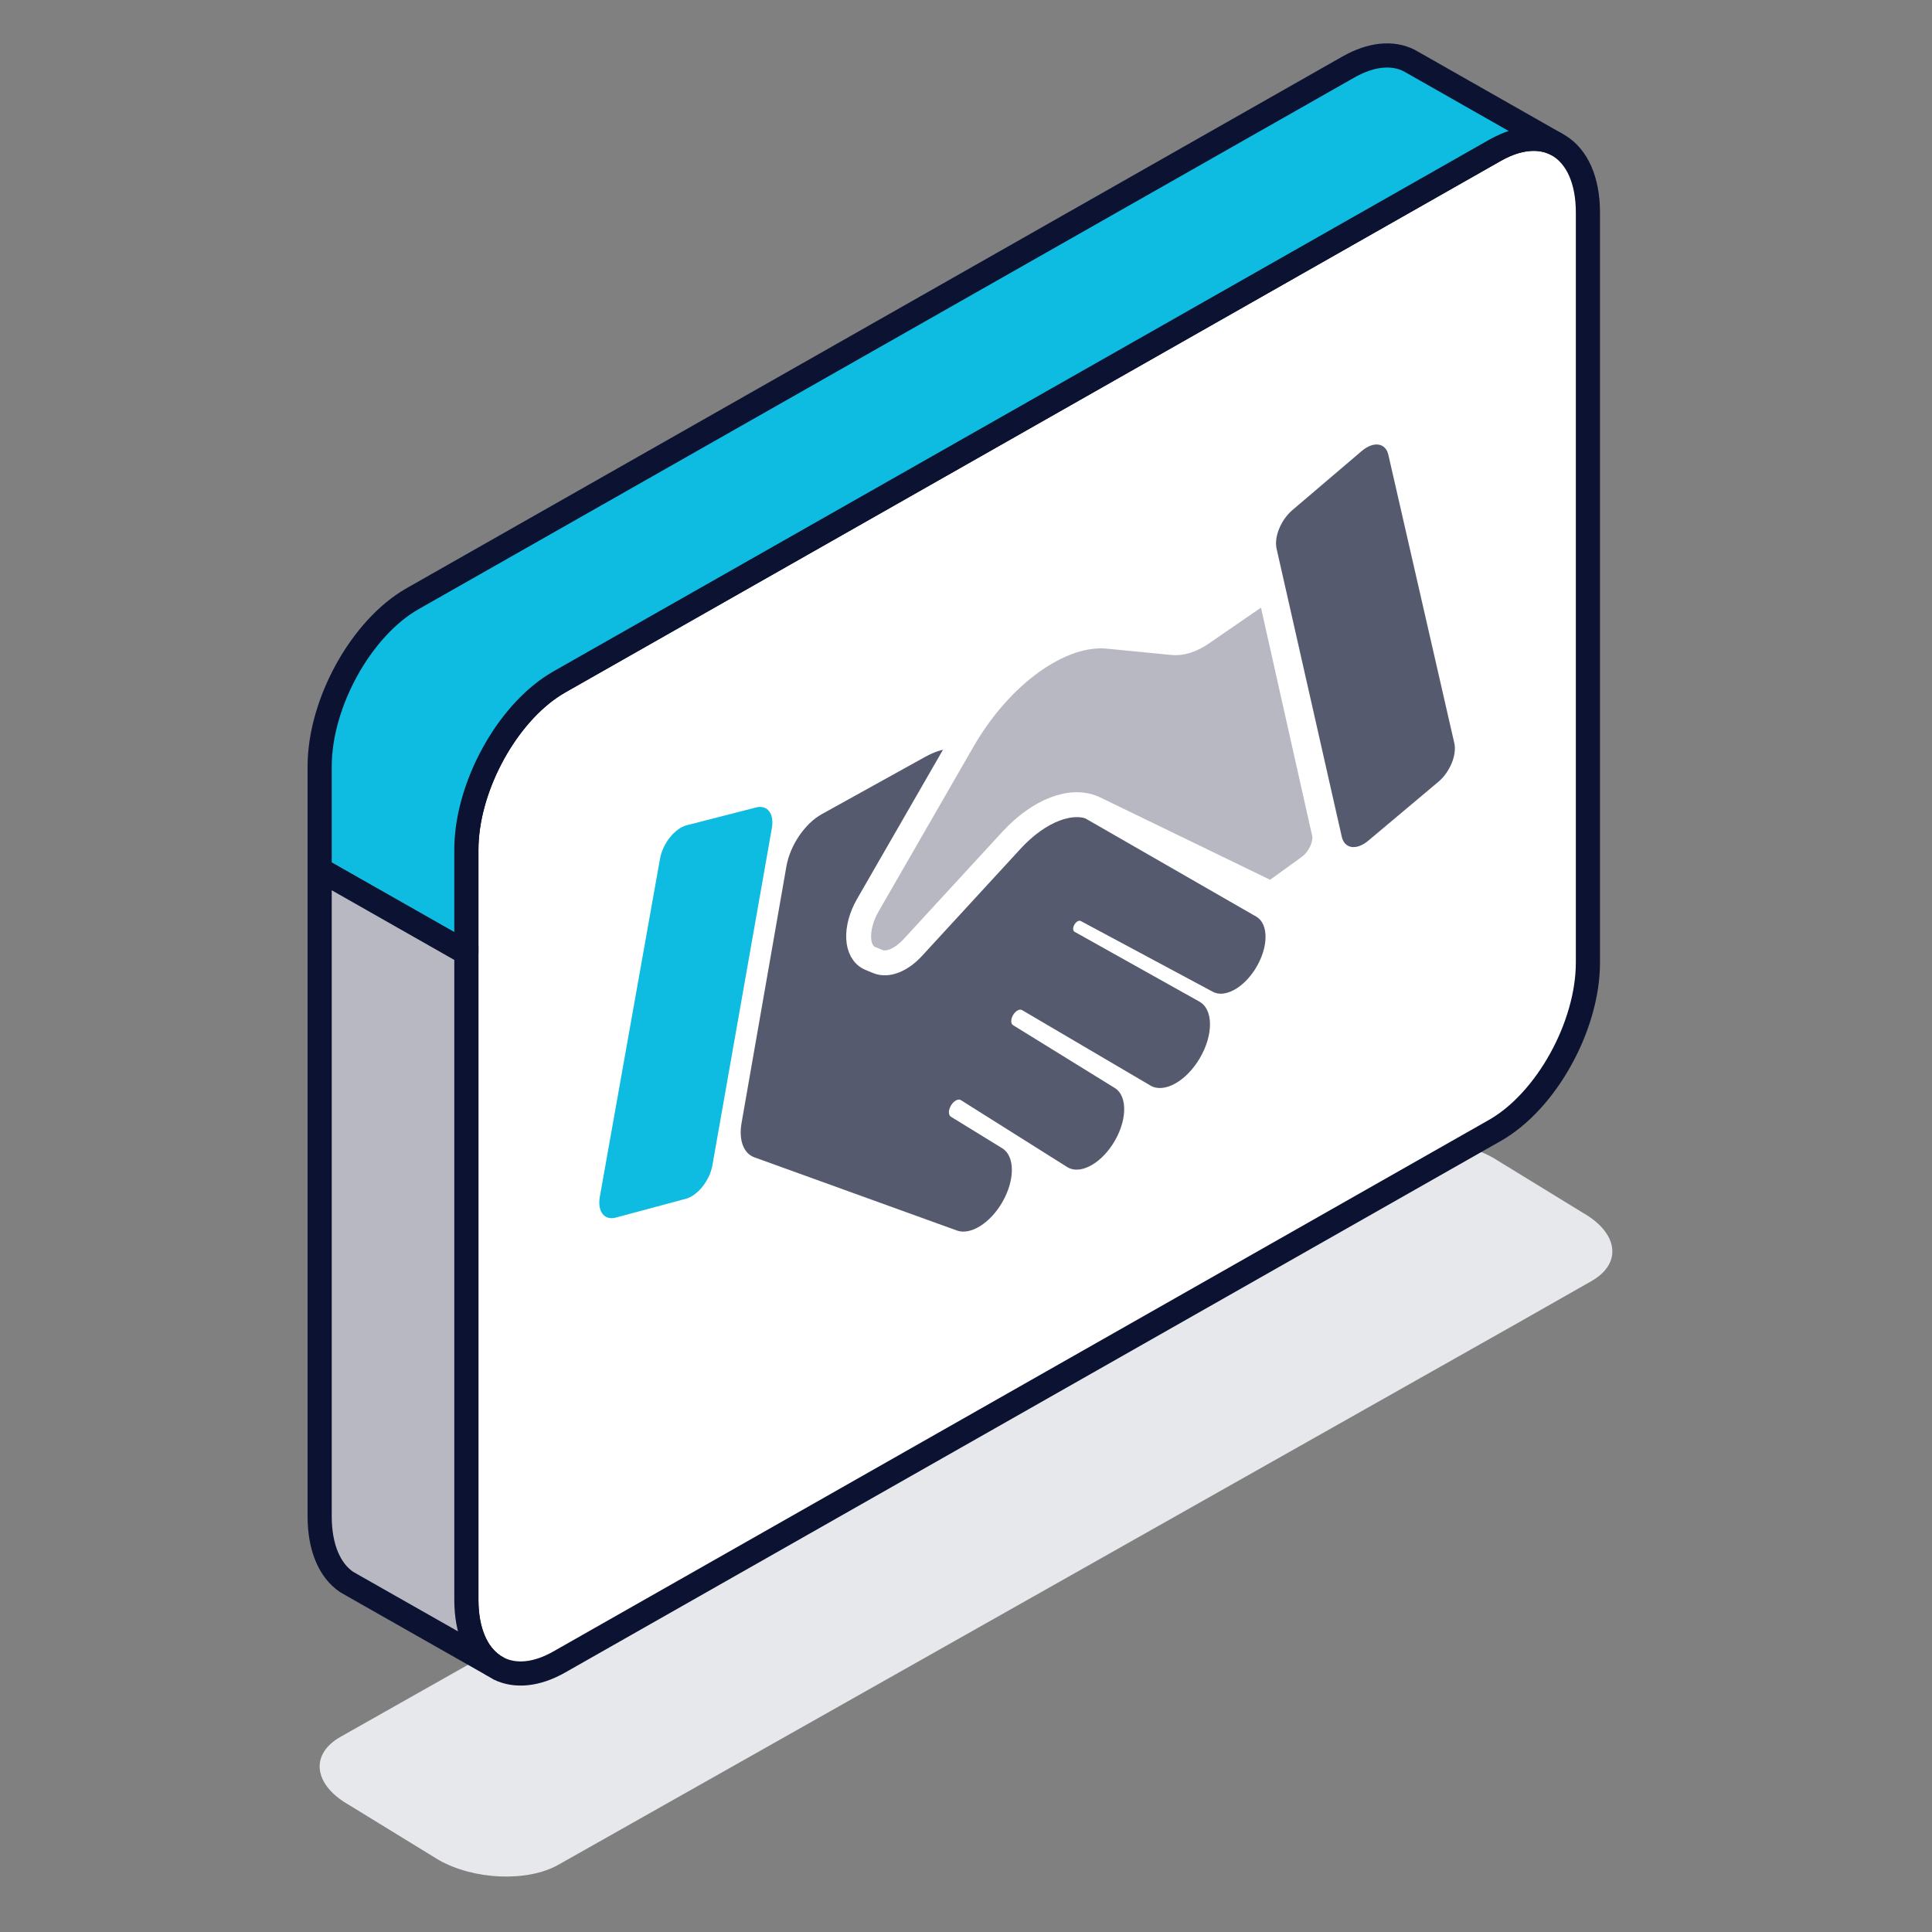 <svg width="64" height="64" viewBox="0 0 64 64" fill="none" xmlns="http://www.w3.org/2000/svg">
<rect x="0" y="0" width="64" height="64" fill="#808080" stroke="none"/>
<path d="M10.589 58.514C10.589 58.96 10.918 59.427 11.561 59.791L14.527 61.611C15.704 62.281 17.479 62.349 18.495 61.774L50.273 43.828L52.724 42.435C53.183 42.172 53.411 41.822 53.411 41.455C53.411 41.011 53.082 40.545 52.439 40.178L49.47 38.358C48.297 37.693 46.519 37.62 45.502 38.197L11.276 57.537C10.817 57.799 10.589 58.146 10.589 58.514Z" fill="#E7E8EB"/>
<path d="M15.449 28.152V52.994C15.449 54.038 15.789 54.79 16.338 55.163L16.542 55.283C17.078 55.539 17.772 55.484 18.527 55.055L49.523 37.445C51.224 36.477 52.602 33.99 52.602 31.884V7.042C52.602 5.963 52.238 5.196 51.657 4.835L51.535 4.765C51.076 4.534 50.498 4.537 49.861 4.811C49.751 4.858 49.639 4.916 49.523 4.98L47.742 5.992L18.527 22.591C18.421 22.652 18.317 22.716 18.213 22.789C16.663 23.865 15.449 26.177 15.449 28.152Z" fill="white" stroke="#0C1231" stroke-width="0.8" stroke-linecap="round" stroke-linejoin="round"/>
<path d="M24.565 37.2L26.051 28.698C26.173 28 26.662 27.281 27.226 26.968L30.655 25.068C31.224 24.752 31.771 24.706 32.176 24.939L41.616 30.365C42.036 30.606 42.023 31.394 41.587 32.091C41.187 32.732 40.571 33.066 40.178 32.855L35.8 30.509C35.74 30.477 35.644 30.534 35.588 30.635C35.535 30.732 35.538 30.834 35.595 30.866L39.734 33.181C40.195 33.439 40.2 34.282 39.744 35.055C39.294 35.821 38.563 36.226 38.111 35.961L33.856 33.46C33.766 33.408 33.619 33.501 33.542 33.658C33.479 33.787 33.486 33.916 33.559 33.96L36.928 36.041C37.374 36.315 37.338 37.179 36.85 37.919C36.409 38.589 35.755 38.913 35.354 38.661L31.83 36.443C31.724 36.376 31.542 36.503 31.465 36.697C31.414 36.827 31.428 36.948 31.5 36.993L33.2 38.037C33.625 38.297 33.626 39.089 33.204 39.822C32.802 40.518 32.151 40.926 31.7 40.763L24.988 38.337C24.63 38.207 24.466 37.767 24.565 37.2Z" fill="#555A6F"/>
<path d="M23.599 38.603L25.568 27.437C25.653 26.956 25.422 26.651 25.046 26.748L22.75 27.337C22.355 27.438 21.954 27.94 21.864 28.445L19.87 39.645C19.784 40.13 20.018 40.436 20.399 40.334L22.72 39.711C23.113 39.605 23.511 39.104 23.599 38.603Z" fill="#0DBCE0"/>
<path d="M44.448 27.719L42.288 18.173C42.2 17.786 42.432 17.222 42.809 16.9L45.105 14.944C45.499 14.608 45.899 14.663 45.991 15.065L48.176 24.618C48.265 25.007 48.03 25.577 47.648 25.898L45.327 27.848C44.935 28.177 44.539 28.119 44.448 27.719Z" fill="#555A6F"/>
<path d="M41.99 29.561L42.117 29.622L42.286 29.5L43.373 28.713C43.719 28.462 43.949 27.951 43.871 27.604L42.16 19.978C42.092 19.673 41.809 19.602 41.504 19.812L39.809 20.979C39.477 21.208 39.141 21.316 38.851 21.287L36.706 21.077C35.131 20.923 33.146 22.347 31.886 24.537L28.748 29.986C28.313 30.741 28.348 31.548 28.825 31.747L29.079 31.852C29.401 31.987 29.854 31.806 30.237 31.389L33.501 27.84C34.423 26.837 35.514 26.422 36.267 26.787L41.99 29.561Z" fill="#B7B8C2" stroke="white" stroke-width="0.825"/>
<path d="M10.589 25.39V28.805L15.449 31.566V28.151C15.449 26.177 16.664 23.865 18.213 22.789C18.317 22.716 18.421 22.652 18.527 22.59L47.742 5.992L49.523 4.98C49.639 4.916 49.752 4.858 49.861 4.811C50.498 4.537 51.076 4.534 51.535 4.764L46.836 2.093L46.676 2.003C46.136 1.732 45.434 1.784 44.664 2.222L13.668 19.832C11.97 20.797 10.589 23.285 10.589 25.39Z" fill="#0DBCE0" stroke="#0C1231" stroke-width="0.8" stroke-linecap="round" stroke-linejoin="round"/>
<path d="M10.589 28.804V50.231C10.589 51.278 10.93 52.031 11.481 52.404L11.679 52.518L16.338 55.163C15.789 54.789 15.449 54.037 15.449 52.993V31.566L10.589 28.804Z" fill="#B7B8C2" stroke="#0C1231" stroke-width="0.8" stroke-miterlimit="10" stroke-linecap="round"/>
</svg>
